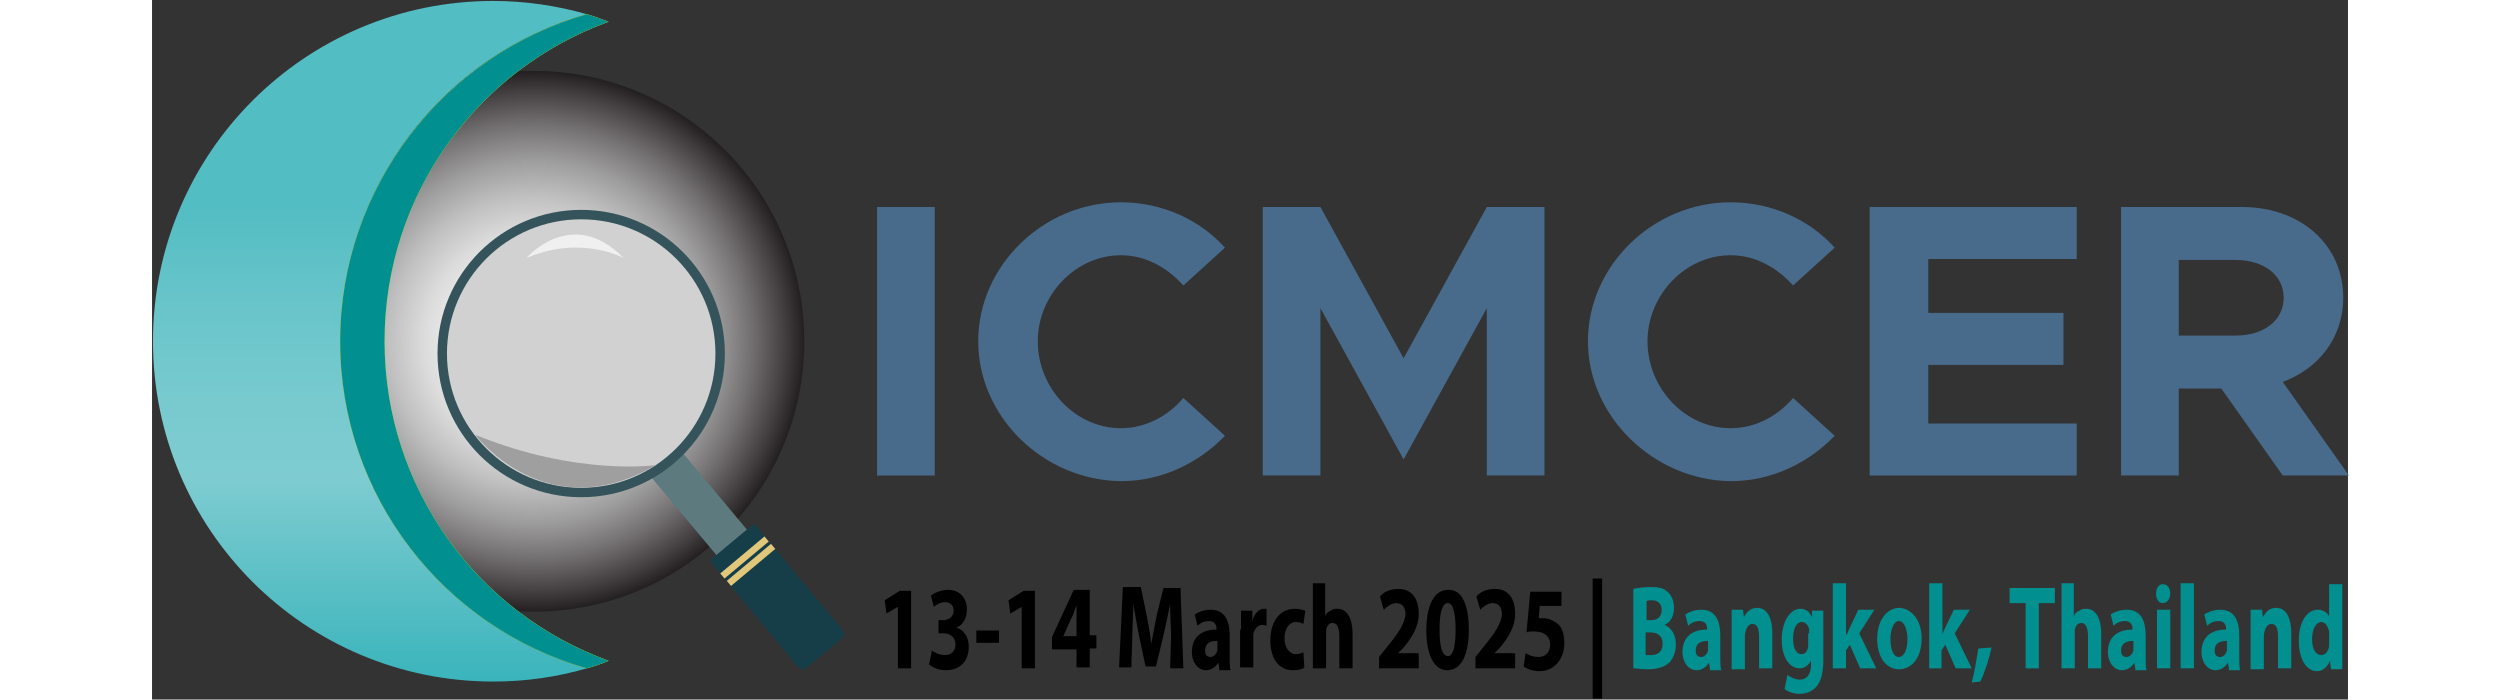 <?xml version="1.0" encoding="utf-8"?>
<!-- Generator: Adobe Illustrator 27.0.0, SVG Export Plug-In . SVG Version: 6.00 Build 0)  -->
<svg version="1.1" id="Layer_1" xmlns="http://www.w3.org/2000/svg" xmlns:xlink="http://www.w3.org/1999/xlink" x="0px" y="0px"
	 viewBox="0 0 232.3 74" style="enable-background:new 0 0 232.3 74;" xml:space="preserve" height="65px">
<rect x="0" y="0" width="232.3" height="74" fill="#333333" stroke="none"/>
<style type="text/css">
	.st0{fill:url(#SVGID_1_);}
	.st1{fill:url(#SVGID_00000014618480586863936930000013072941407569521061_);}
	.st2{fill:#FFF100;}
	.st3{fill:#028F90;}
	.st4{fill:#5D7A7F;}
	.st5{fill:#153E49;}
	.st6{fill:#E1C77A;}
	.st7{fill:#D1D1D1;stroke:#35535B;stroke-linecap:round;stroke-linejoin:round;stroke-miterlimit:10;}
	.st8{fill:#F0F0F0;}
	.st9{fill:#9F9F9F;}
	.st10{fill:#486B8B;}
</style>
<g>
	<g>
		<radialGradient id="SVGID_1_" cx="40.413" cy="36.117" r="28.608" gradientUnits="userSpaceOnUse">
			<stop  offset="0" style="stop-color:#FFFFFF"/>
			<stop  offset="0.138" style="stop-color:#FBFBFB"/>
			<stop  offset="0.272" style="stop-color:#F0EFEF"/>
			<stop  offset="0.405" style="stop-color:#DCDCDC"/>
			<stop  offset="0.537" style="stop-color:#C1C0C0"/>
			<stop  offset="0.669" style="stop-color:#9E9D9D"/>
			<stop  offset="0.8" style="stop-color:#747172"/>
			<stop  offset="0.929" style="stop-color:#423E3F"/>
			<stop  offset="1" style="stop-color:#231F20"/>
		</radialGradient>
		<circle class="st0" cx="40.4" cy="36.1" r="28.6"/>
		
			<linearGradient id="SVGID_00000115489019712788612170000010319829898242868892_" gradientUnits="userSpaceOnUse" x1="22.983" y1="72.12" x2="22.983" y2="0.114">
			<stop  offset="0" style="stop-color:#3AB4BB"/>
			<stop  offset="0.3" style="stop-color:#7ECCD1"/>
			<stop  offset="0.414" style="stop-color:#78CACF"/>
			<stop  offset="0.569" style="stop-color:#66C4C9"/>
			<stop  offset="0.7" style="stop-color:#52BDC3"/>
			<stop  offset="0.99" style="stop-color:#52BDC3"/>
			<stop  offset="1" style="stop-color:#52BDC3"/>
		</linearGradient>
		<path style="fill:url(#SVGID_00000115489019712788612170000010319829898242868892_);" d="M19.9,36.1c0-16.4,11-30.3,26.1-34.6
			c-3.2-0.9-6.5-1.4-9.9-1.4c-19.9,0-36,16.1-36,36s16.1,36,36,36c3.5,0,6.8-0.5,9.9-1.4C30.9,66.4,19.9,52.5,19.9,36.1z"/>
		<path class="st2" d="M24.6,36.1c0-15.6,9.9-28.8,23.7-33.8C47.5,2,46.7,1.7,46,1.5c-15,4.3-26.1,18.2-26.1,34.6s11,30.3,26.1,34.6
			c0.8-0.2,1.6-0.5,2.3-0.8C34.5,64.9,24.6,51.7,24.6,36.1z"/>
		<path class="st3" d="M24.6,36.1c0-15.6,9.9-28.8,23.7-33.8C47.5,2,46.7,1.7,46,1.5c-15,4.3-26.1,18.2-26.1,34.6s11,30.3,26.1,34.6
			c0.8-0.2,1.6-0.5,2.3-0.8C34.5,64.9,24.6,51.7,24.6,36.1z"/>
		<g>
			<g>
				
					<rect x="55.5" y="47.1" transform="matrix(0.767 -0.642 0.642 0.767 -20.537 49.34)" class="st4" width="4.2" height="11.6"/>
				<path class="st5" d="M72.9,67.6l-3.6,3c-0.3,0.3-0.8,0.2-1-0.1L59,59.3l4.7-3.9L73,66.6C73.3,66.9,73.2,67.3,72.9,67.6z"/>
				
					<rect x="59.6" y="58.6" transform="matrix(0.767 -0.642 0.642 0.767 -23.225 53.981)" class="st6" width="6.1" height="0.7"/>
				
					<rect x="60.3" y="59.4" transform="matrix(0.767 -0.642 0.642 0.767 -23.583 54.599)" class="st6" width="6.1" height="0.7"/>
			</g>
			<circle class="st7" cx="45.4" cy="37.4" r="14.7"/>
			<path class="st8" d="M39.6,27.3c0,0,4.8-5.6,10.3,0C49.9,27.3,45.4,24.8,39.6,27.3z"/>
			<path class="st9" d="M34.2,46c0,0,7.5,10,19.1,3.2C53.3,49.2,45,50.4,34.2,46z"/>
		</g>
		<g>
			<path class="st10" d="M76.7,21.9h6.1v28.4h-6.1V21.9z"/>
			<path class="st10" d="M87.4,36.1c0-8,6.9-14.7,15.1-14.7c4.3,0,8.3,1.8,11,4.8l-4.4,4c-1.7-1.9-4-3.2-6.6-3.2
				c-4.8,0-8.8,4.2-8.8,9.1c0,5,4,9.2,8.8,9.2c2.6,0,5-1.3,6.6-3.2l4.4,4c-2.8,2.9-6.7,4.8-11,4.8C94.3,50.8,87.4,44.1,87.4,36.1z"
				/>
			<path class="st10" d="M117.5,21.9h6.1l8.8,16l8.8-16h6.1v28.4h-6.1V32.6l-8.8,16l-8.8-16v17.7h-6.1V21.9z"/>
			<path class="st10" d="M151.9,36.1c0-8,6.9-14.7,15.1-14.7c4.3,0,8.3,1.8,11,4.8l-4.4,4c-1.7-1.9-4-3.2-6.6-3.2
				c-4.8,0-8.8,4.2-8.8,9.1c0,5,4,9.2,8.8,9.2c2.6,0,5-1.3,6.6-3.2l4.4,4c-2.8,2.9-6.7,4.8-11,4.8C158.9,50.8,151.9,44.1,151.9,36.1
				z"/>
			<path class="st10" d="M187.9,27.4v5.7h14.3v5.5h-14.3v6.2h15.7v5.5h-21.9V21.9h21.9v5.5H187.9z"/>
			<path class="st10" d="M225.4,50.3l-6.5-9.2h-4.5v9.2h-6.1V21.9h12.8c6.2,0,10.7,4,10.7,9.6c0,4.2-2.6,7.5-6.4,8.9l7,9.9H225.4z
				 M214.4,35.5h6c3,0,5.1-1.6,5.1-4c0-2.4-2.1-4-5.1-4h-6V35.5z"/>
		</g>
	</g>
	<g>
		<path d="M78.9,64.2L78.9,64.2l-1.2,0.7l-0.2-1.4l1.6-1h1.2v8.2h-1.4V64.2z"/>
		<path d="M82.5,68.8c0.2,0.2,0.8,0.5,1.4,0.5c0.7,0,1.1-0.5,1.1-1.1c0-0.8-0.6-1.2-1.2-1.2h-0.6v-1.4h0.5c0.5,0,1.1-0.3,1.1-1
			c0-0.5-0.3-0.9-0.9-0.9c-0.5,0-1,0.3-1.2,0.5L82.4,63c0.4-0.3,1.1-0.6,1.8-0.6c1.3,0,2,0.9,2,2.1c0,0.9-0.4,1.6-1.1,1.9v0
			c0.7,0.2,1.3,0.9,1.3,2c0,1.5-0.9,2.5-2.4,2.5c-0.8,0-1.4-0.3-1.8-0.6L82.5,68.8z"/>
		<path d="M89.6,66.7V68h-2.4v-1.3H89.6z"/>
		<path d="M92,64.2L92,64.2l-1.2,0.7l-0.2-1.4l1.6-1h1.2v8.2H92V64.2z"/>
		<path d="M97.8,70.7v-2h-2.6v-1.3l2.3-5h1.7v4.8h0.7v1.4h-0.7v2H97.8z M97.8,67.3v-1.8c0-0.5,0-1,0-1.5h0c-0.2,0.5-0.3,1-0.6,1.5
			l-0.8,1.8v0H97.8z"/>
		<path d="M107.8,67.4c0-1-0.1-2.3-0.1-3.5h0c-0.2,1.1-0.5,2.3-0.7,3.3l-0.8,3.3h-1.1l-0.7-3.3c-0.2-1-0.4-2.2-0.6-3.3h0
			c0,1.2-0.1,2.5-0.1,3.5l-0.1,3.2h-1.3l0.4-8.5h1.9l0.6,2.9c0.2,1,0.4,2.1,0.5,3.1h0c0.2-1,0.4-2.1,0.6-3.1l0.7-2.8h1.8l0.3,8.5
			h-1.4L107.8,67.4z"/>
		<path d="M112.9,70.7l-0.1-0.6h0c-0.3,0.5-0.8,0.8-1.3,0.8c-0.9,0-1.5-0.9-1.5-1.9c0-1.6,1-2.4,2.6-2.4v-0.1c0-0.3-0.1-0.8-0.8-0.8
			c-0.5,0-0.9,0.2-1.2,0.5l-0.3-1.2c0.3-0.2,0.9-0.5,1.7-0.5c1.5,0,2,1.2,2,2.7v2.2c0,0.6,0,1.2,0.1,1.5H112.9z M112.7,67.8
			c-0.7,0-1.3,0.2-1.3,1c0,0.5,0.2,0.7,0.6,0.7c0.3,0,0.6-0.3,0.7-0.7c0-0.1,0-0.2,0-0.3V67.8z"/>
		<path d="M115.2,66.6c0-0.9,0-1.5,0-2h1.2l0,1.1h0c0.2-0.9,0.8-1.3,1.2-1.3c0.1,0,0.2,0,0.3,0v1.8c-0.1,0-0.2-0.1-0.4-0.1
			c-0.5,0-0.9,0.4-1,1c0,0.1,0,0.3,0,0.4v3.1h-1.4V66.6z"/>
		<path d="M121.9,70.6c-0.2,0.2-0.7,0.3-1.2,0.3c-1.5,0-2.4-1.2-2.4-3.2c0-1.8,0.9-3.3,2.6-3.3c0.4,0,0.8,0.1,1.1,0.2l-0.2,1.4
			c-0.2-0.1-0.4-0.2-0.8-0.2c-0.7,0-1.2,0.7-1.2,1.7c0,1.1,0.6,1.7,1.2,1.7c0.3,0,0.6-0.1,0.8-0.2L121.9,70.6z"/>
		<path d="M122.7,61.7h1.4v3.5h0c0.1-0.3,0.3-0.5,0.6-0.6c0.2-0.2,0.5-0.2,0.7-0.2c0.9,0,1.6,0.8,1.6,2.7v3.6h-1.4v-3.4
			c0-0.8-0.2-1.4-0.7-1.4c-0.4,0-0.6,0.3-0.7,0.7c0,0.1,0,0.3,0,0.4v3.7h-1.4V61.7z"/>
		<path d="M129.8,70.7v-1.2l0.8-1c1.3-1.6,1.9-2.5,2-3.5c0-0.7-0.3-1.2-1-1.2c-0.5,0-1,0.4-1.3,0.7l-0.4-1.4c0.4-0.5,1.1-0.8,2-0.8
			c1.4,0,2.1,1.1,2.1,2.6c0,1.4-0.7,2.5-1.6,3.6l-0.6,0.6v0h2.2v1.6H129.8z"/>
		<path d="M139.3,66.6c0,2.5-0.7,4.3-2.3,4.3c-1.5,0-2.2-1.9-2.2-4.2c0-2.4,0.7-4.3,2.3-4.3C138.7,62.3,139.3,64.3,139.3,66.6z
			 M136.2,66.6c0,1.9,0.3,2.8,0.9,2.8c0.5,0,0.8-0.9,0.8-2.8c0-1.8-0.3-2.8-0.8-2.8C136.5,63.8,136.2,64.7,136.2,66.6z"/>
		<path d="M140,70.7v-1.2l0.8-1c1.3-1.6,1.9-2.5,2-3.5c0-0.7-0.3-1.2-1-1.2c-0.5,0-1,0.4-1.3,0.7l-0.4-1.4c0.4-0.5,1.1-0.8,2-0.8
			c1.4,0,2.1,1.1,2.1,2.6c0,1.4-0.7,2.5-1.6,3.6l-0.6,0.6v0h2.2v1.6H140z"/>
		<path d="M149.1,64.1h-2.3l-0.1,1.3c0.1,0,0.2,0,0.4,0c0.6,0,1.1,0.2,1.6,0.6c0.5,0.4,0.7,1.1,0.7,2.1c0,1.5-1,2.9-2.6,2.9
			c-0.7,0-1.3-0.2-1.7-0.5l0.2-1.4c0.3,0.2,0.8,0.4,1.4,0.4c0.6,0,1.2-0.4,1.2-1.3c0-0.8-0.5-1.4-1.7-1.4c-0.3,0-0.6,0-0.8,0.1
			l0.4-4.3h3.3V64.1z"/>
		<path d="M153.4,61.2v12.7h-1V61.2H153.4z"/>
		<path class="st3" d="M156.7,62.3c0.4-0.1,1.1-0.2,1.8-0.2c0.9,0,1.4,0.1,1.8,0.5c0.4,0.3,0.7,0.9,0.7,1.7c0,0.8-0.3,1.5-1,1.8v0
			c0.7,0.3,1.2,1,1.2,2.1c0,0.8-0.3,1.4-0.6,1.8c-0.5,0.5-1.2,0.8-2.4,0.8c-0.7,0-1.2-0.1-1.5-0.1V62.3z M158.1,65.6h0.5
			c0.7,0,1.1-0.4,1.1-1.1c0-0.6-0.4-1-1-1c-0.3,0-0.5,0-0.6,0.1V65.6z M158.1,69.3c0.1,0,0.3,0,0.5,0c0.6,0,1.2-0.3,1.2-1.2
			c0-0.9-0.6-1.2-1.3-1.2h-0.5V69.3z"/>
		<path class="st3" d="M164.8,70.7l-0.1-0.6h0c-0.3,0.5-0.8,0.8-1.3,0.8c-0.9,0-1.5-0.9-1.5-1.9c0-1.6,1-2.4,2.6-2.4v-0.1
			c0-0.3-0.1-0.8-0.8-0.8c-0.5,0-0.9,0.2-1.2,0.5l-0.3-1.2c0.3-0.2,0.9-0.5,1.7-0.5c1.5,0,2,1.2,2,2.7v2.2c0,0.6,0,1.2,0.1,1.5
			H164.8z M164.6,67.8c-0.7,0-1.3,0.2-1.3,1c0,0.5,0.2,0.7,0.6,0.7c0.3,0,0.6-0.3,0.7-0.7c0-0.1,0-0.2,0-0.3V67.8z"/>
		<path class="st3" d="M167.1,66.5c0-0.8,0-1.4,0-2h1.2l0.1,0.8h0c0.2-0.4,0.6-1,1.4-1c0.9,0,1.6,0.8,1.6,2.7v3.7H170v-3.4
			c0-0.8-0.2-1.3-0.7-1.3c-0.4,0-0.6,0.4-0.7,0.7c0,0.1-0.1,0.3-0.1,0.5v3.6h-1.4V66.5z"/>
		<path class="st3" d="M176.8,64.5c0,0.4,0,0.9,0,1.8v3.5c0,1.2-0.2,2.2-0.7,2.8c-0.5,0.6-1.2,0.8-1.8,0.8c-0.6,0-1.2-0.2-1.6-0.5
			l0.3-1.5c0.3,0.2,0.8,0.5,1.3,0.5c0.7,0,1.2-0.5,1.2-1.6v-0.4h0c-0.3,0.5-0.7,0.8-1.2,0.8c-1.1,0-1.9-1.2-1.9-3c0-2,0.9-3.3,2-3.3
			c0.6,0,1,0.4,1.2,0.9h0l0-0.7H176.8z M175.3,67c0-0.1,0-0.3,0-0.4c-0.1-0.5-0.4-0.8-0.8-0.8c-0.5,0-0.9,0.6-0.9,1.8
			c0,0.9,0.3,1.6,0.9,1.6c0.4,0,0.6-0.3,0.7-0.8c0-0.1,0-0.3,0-0.5V67z"/>
		<path class="st3" d="M179.3,67.1L179.3,67.1c0.1-0.3,0.2-0.5,0.3-0.7l0.9-1.9h1.7l-1.6,2.5l1.8,3.7h-1.7l-1.1-2.5l-0.4,0.6v1.9
			h-1.4v-9h1.4V67.1z"/>
		<path class="st3" d="M187.2,67.5c0,2.3-1.2,3.3-2.4,3.3c-1.3,0-2.3-1.2-2.3-3.2s1-3.3,2.4-3.3C186.2,64.4,187.2,65.7,187.2,67.5z
			 M183.9,67.6c0,1.1,0.3,1.9,0.9,1.9c0.5,0,0.9-0.7,0.9-1.9c0-0.9-0.3-1.9-0.9-1.9C184.2,65.7,183.9,66.7,183.9,67.6z"/>
		<path class="st3" d="M189.4,67.1L189.4,67.1c0.1-0.3,0.2-0.5,0.3-0.7l0.9-1.9h1.7l-1.6,2.5l1.8,3.7h-1.7l-1.1-2.5l-0.4,0.6v1.9
			H188v-9h1.4V67.1z"/>
		<path class="st3" d="M192.5,72.2c0.3-1.1,0.5-2.4,0.7-3.6l1.4-0.1c-0.3,1.3-0.7,2.6-1.2,3.6L192.5,72.2z"/>
		<path class="st3" d="M198.2,63.8h-1.7v-1.6h4.8v1.6h-1.7v6.9h-1.4V63.8z"/>
		<path class="st3" d="M201.9,61.7h1.4v3.5h0c0.1-0.3,0.3-0.5,0.6-0.6c0.2-0.2,0.5-0.2,0.7-0.2c0.9,0,1.6,0.8,1.6,2.7v3.6h-1.4v-3.4
			c0-0.8-0.2-1.4-0.7-1.4c-0.4,0-0.6,0.3-0.7,0.7c0,0.1,0,0.3,0,0.4v3.7h-1.4V61.7z"/>
		<path class="st3" d="M209.8,70.7l-0.1-0.6h0c-0.3,0.5-0.8,0.8-1.3,0.8c-0.9,0-1.5-0.9-1.5-1.9c0-1.6,1-2.4,2.6-2.4v-0.1
			c0-0.3-0.1-0.8-0.8-0.8c-0.5,0-0.9,0.2-1.2,0.5l-0.3-1.2c0.3-0.2,0.9-0.5,1.7-0.5c1.5,0,2,1.2,2,2.7v2.2c0,0.6,0,1.2,0.1,1.5
			H209.8z M209.6,67.8c-0.7,0-1.3,0.2-1.3,1c0,0.5,0.2,0.7,0.6,0.7c0.3,0,0.6-0.3,0.7-0.7c0-0.1,0-0.2,0-0.3V67.8z"/>
		<path class="st3" d="M213.5,62.8c0,0.5-0.3,1-0.8,1c-0.4,0-0.7-0.4-0.7-1c0-0.6,0.3-1,0.7-1C213.2,61.8,213.5,62.2,213.5,62.8z
			 M212.1,70.7v-6.2h1.4v6.2H212.1z"/>
		<path class="st3" d="M214.6,61.7h1.4v9h-1.4V61.7z"/>
		<path class="st3" d="M219.7,70.7l-0.1-0.6h0c-0.3,0.5-0.8,0.8-1.3,0.8c-0.9,0-1.5-0.9-1.5-1.9c0-1.6,1-2.4,2.6-2.4v-0.1
			c0-0.3-0.1-0.8-0.8-0.8c-0.5,0-0.9,0.2-1.2,0.5l-0.3-1.2c0.3-0.2,0.9-0.5,1.7-0.5c1.5,0,2,1.2,2,2.7v2.2c0,0.6,0,1.2,0.1,1.5
			H219.7z M219.5,67.8c-0.7,0-1.3,0.2-1.3,1c0,0.5,0.2,0.7,0.6,0.7c0.3,0,0.6-0.3,0.7-0.7c0-0.1,0-0.2,0-0.3V67.8z"/>
		<path class="st3" d="M222,66.5c0-0.8,0-1.4,0-2h1.2l0.1,0.8h0c0.2-0.4,0.6-1,1.4-1c0.9,0,1.6,0.8,1.6,2.7v3.7h-1.4v-3.4
			c0-0.8-0.2-1.3-0.7-1.3c-0.4,0-0.6,0.4-0.7,0.7c0,0.1-0.1,0.3-0.1,0.5v3.6H222V66.5z"/>
		<path class="st3" d="M231.7,61.7v7.2c0,0.7,0,1.4,0,1.9h-1.2l-0.1-0.9h0c-0.3,0.7-0.8,1.1-1.4,1.1c-1.1,0-1.9-1.3-1.9-3.2
			c0-2.1,0.9-3.3,2-3.3c0.6,0,1,0.3,1.2,0.7h0v-3.4H231.7z M230.3,67.1c0-0.1,0-0.2,0-0.3c-0.1-0.5-0.4-1-0.8-1c-0.6,0-1,0.8-1,1.8
			c0,1.1,0.4,1.7,1,1.7c0.4,0,0.7-0.4,0.8-0.9c0-0.1,0-0.3,0-0.4V67.1z"/>
	</g>
</g>
</svg>
